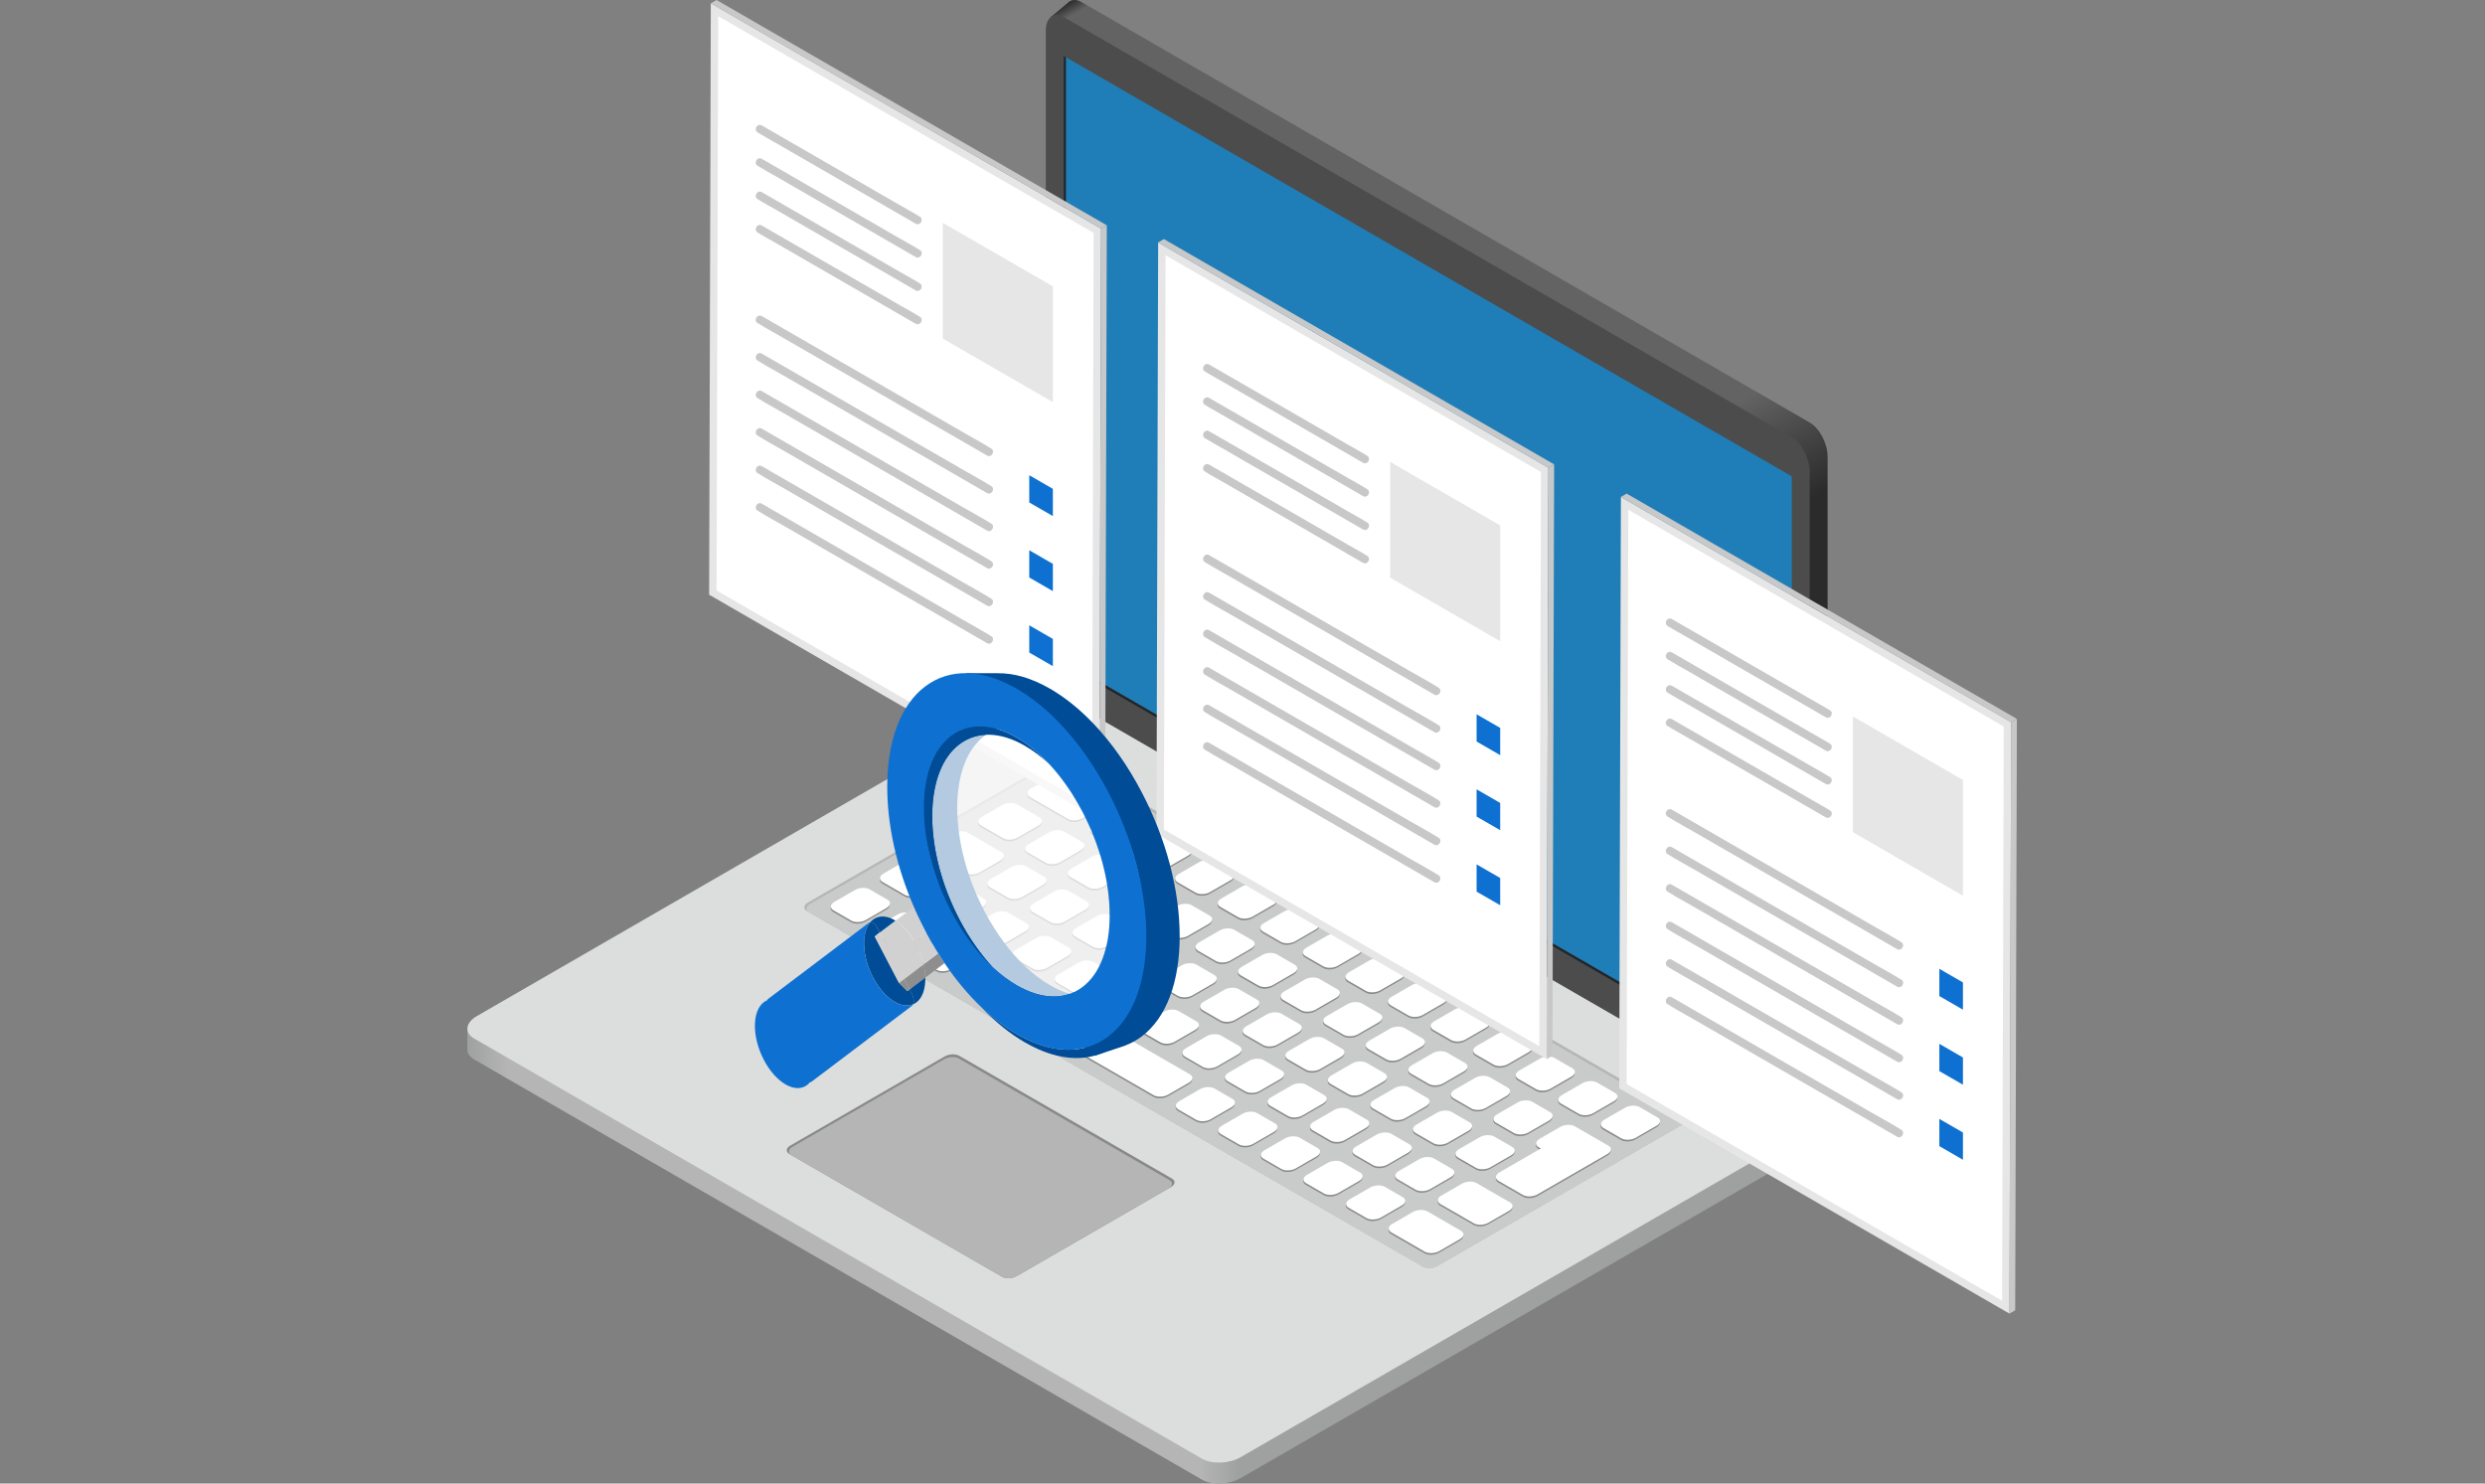 <svg width="335" height="200" viewBox="0 0 335 200" fill="none" xmlns="http://www.w3.org/2000/svg">
<rect x="0" y="0" width="335" height="200" fill="#808080" stroke="none"/>
<g clip-path="url(#clip0_412_69335)">
<path d="M246.377 146.934V61.568C246.377 59.796 245.291 57.719 243.958 56.955L145.814 0.288C145.124 -0.112 144.497 -0.08 144.058 0.288L144.046 0.3L141.663 2.287L143.403 3.353V87.481C143.403 89.253 144.489 91.33 145.818 92.098L242.065 147.667L243.213 150.85L245.687 148.796C246.114 148.463 246.381 147.816 246.381 146.942L246.377 146.934Z" fill="url(#paint0_linear_412_69335)"/>
<path d="M243.962 148.95C243.962 150.721 242.877 151.544 241.548 150.776L143.4 94.11C142.071 93.341 140.985 91.264 140.985 89.492V4.13C140.985 2.358 142.071 1.535 143.4 2.304L241.548 58.97C242.877 59.738 243.962 61.816 243.962 63.587V148.953V148.95Z" fill="#4C4C4C"/>
<path d="M241.548 146.181L143.396 89.515V7.547L241.548 64.217V146.181Z" fill="#1F7EB8"/>
<path d="M143.698 7.723L143.396 7.547V89.515L241.545 146.181V145.777L143.698 89.283V7.723Z" fill="#262424"/>
<path d="M242.45 152.07L241.18 153.36L143.404 96.909C142.075 96.14 139.731 96.238 138.199 97.124L65.254 139.241L63.008 138.778L63 141.522C63.004 142.008 63.298 142.471 63.898 142.816L162.046 199.482C163.374 200.25 165.718 200.152 167.251 199.266L241.18 156.585C242.018 156.099 242.45 155.476 242.45 154.884V152.074V152.07Z" fill="url(#paint1_linear_412_69335)"/>
<path d="M167.255 196.444C165.722 197.33 163.378 197.424 162.049 196.66L63.901 139.993C62.572 139.225 62.741 137.873 64.274 136.987L138.202 94.306C139.735 93.42 142.079 93.322 143.408 94.09L241.56 150.757C242.888 151.525 242.72 152.877 241.183 153.763L167.255 196.444Z" fill="#DCDDDD"/>
<path d="M193.763 170.68C193.187 171.013 192.309 171.048 191.811 170.758L108.762 122.809C108.264 122.523 108.327 122.013 108.903 121.68L142.032 102.552C142.608 102.219 143.486 102.184 143.984 102.474L227.033 150.423C227.531 150.709 227.468 151.219 226.892 151.548L193.763 170.676V170.68Z" fill="#B5B5B6"/>
<path d="M193.764 170.681C193.188 171.014 192.31 171.049 191.812 170.759L109.064 122.987C108.567 122.7 108.629 122.191 109.205 121.858L141.985 102.934C142.562 102.601 143.44 102.565 143.937 102.851L226.685 150.628C227.183 150.914 227.12 151.424 226.544 151.753L193.764 170.677V170.681Z" fill="#C9CACA"/>
<path d="M137.039 172.045C136.463 172.378 135.589 172.413 135.087 172.127L106.395 155.563C105.898 155.273 105.96 154.767 106.536 154.438L127.362 142.412C127.938 142.079 128.816 142.044 129.314 142.33L158.005 158.894C158.503 159.18 158.441 159.69 157.864 160.023L137.039 172.045Z" fill="#898989"/>
<path d="M137.038 172.045C136.462 172.379 135.588 172.414 135.086 172.128L106.696 155.736C106.198 155.446 106.261 154.94 106.837 154.607L127.314 142.785C127.89 142.452 128.768 142.417 129.266 142.703L157.656 159.095C158.153 159.381 158.091 159.891 157.514 160.22L137.034 172.042L137.038 172.045Z" fill="#B5B5B6"/>
<path d="M145.893 110.544C145.317 110.877 144.439 110.913 143.941 110.626L138.806 107.663C138.308 107.377 138.371 106.867 138.947 106.538L141.738 104.927C142.314 104.594 143.192 104.559 143.69 104.849L148.825 107.812C149.323 108.098 149.26 108.608 148.684 108.937L145.893 110.548V110.544ZM154.418 112.245C154.994 111.912 155.057 111.406 154.559 111.116L152.145 109.721C151.647 109.431 150.769 109.47 150.193 109.799L147.402 111.41C146.826 111.743 146.763 112.249 147.261 112.539L149.679 113.935C150.177 114.221 151.055 114.185 151.631 113.852L154.418 112.241V112.245ZM160.157 115.557C160.733 115.224 160.796 114.718 160.298 114.428L157.883 113.033C157.385 112.747 156.507 112.782 155.931 113.115L153.14 114.726C152.564 115.059 152.502 115.565 152.999 115.851L155.414 117.247C155.912 117.533 156.79 117.498 157.366 117.164L160.157 115.553V115.557ZM165.895 118.869C166.471 118.536 166.534 118.031 166.036 117.741L163.622 116.345C163.124 116.059 162.246 116.094 161.67 116.427L158.883 118.038C158.307 118.372 158.244 118.877 158.742 119.167L161.156 120.563C161.654 120.849 162.532 120.814 163.108 120.48L165.899 118.869H165.895ZM171.633 122.181C172.21 121.848 172.272 121.343 171.774 121.053L169.356 119.657C168.858 119.371 167.98 119.406 167.404 119.74L164.613 121.351C164.037 121.684 163.974 122.189 164.472 122.479L166.887 123.875C167.384 124.161 168.266 124.126 168.839 123.792L171.629 122.181H171.633ZM177.372 125.494C177.948 125.16 178.011 124.655 177.513 124.365L175.098 122.969C174.601 122.683 173.723 122.718 173.146 123.052L170.356 124.663C169.779 124.996 169.717 125.501 170.214 125.788L172.629 127.183C173.127 127.469 174.005 127.434 174.581 127.101L177.372 125.49V125.494ZM183.11 128.806C183.686 128.473 183.749 127.967 183.251 127.681L180.837 126.285C180.339 125.995 179.457 126.035 178.885 126.364L176.094 127.975C175.518 128.308 175.455 128.814 175.953 129.1L178.367 130.495C178.865 130.781 179.743 130.746 180.319 130.413L183.11 128.802V128.806ZM188.848 132.118C189.425 131.785 189.487 131.279 188.99 130.993L186.575 129.597C186.077 129.311 185.195 129.347 184.623 129.68L181.832 131.291C181.26 131.624 181.197 132.13 181.691 132.416L184.11 133.811C184.607 134.097 185.485 134.062 186.062 133.729L188.852 132.118H188.848ZM194.587 135.43C195.163 135.097 195.226 134.591 194.728 134.301L192.313 132.906C191.816 132.616 190.938 132.655 190.361 132.988L187.571 134.599C186.994 134.932 186.932 135.438 187.43 135.724L189.848 137.119C190.346 137.405 191.224 137.37 191.8 137.037L194.591 135.426L194.587 135.43ZM200.325 138.742C200.901 138.409 200.964 137.903 200.466 137.613L198.052 136.218C197.554 135.932 196.676 135.967 196.1 136.3L193.309 137.911C192.733 138.244 192.67 138.75 193.168 139.04L195.582 140.435C196.08 140.721 196.958 140.686 197.534 140.353L200.325 138.742ZM206.064 142.054C206.64 141.721 206.702 141.215 206.205 140.925L203.79 139.53C203.292 139.24 202.414 139.279 201.838 139.612L199.047 141.223C198.471 141.556 198.409 142.062 198.906 142.352L201.321 143.747C201.819 144.034 202.697 143.998 203.273 143.665L206.064 142.054ZM211.802 145.366C212.378 145.033 212.441 144.527 211.943 144.241L209.529 142.846C209.031 142.56 208.153 142.595 207.577 142.928L204.786 144.539C204.21 144.872 204.147 145.378 204.645 145.664L207.063 147.06C207.561 147.346 208.439 147.31 209.015 146.977L211.806 145.366H211.802ZM217.54 148.678C218.117 148.345 218.179 147.84 217.681 147.549L215.267 146.154C214.769 145.868 213.891 145.903 213.315 146.236L210.524 147.847C209.948 148.181 209.885 148.686 210.383 148.972L212.798 150.368C213.295 150.654 214.173 150.619 214.75 150.285L217.54 148.674V148.678ZM223.279 151.99C223.855 151.661 223.918 151.152 223.416 150.866L221.001 149.47C220.504 149.184 219.626 149.219 219.049 149.549L216.259 151.159C215.682 151.493 215.62 151.998 216.117 152.288L218.532 153.684C219.03 153.97 219.908 153.935 220.484 153.601L223.275 151.99H223.279ZM139.947 111.528C140.523 111.195 140.586 110.689 140.088 110.403L137.066 108.659C136.568 108.373 135.69 108.408 135.114 108.741L132.323 110.352C131.747 110.685 131.684 111.191 132.186 111.481L135.204 113.225C135.702 113.511 136.58 113.476 137.156 113.143L139.947 111.532V111.528ZM145.685 114.84C146.261 114.507 146.324 114.001 145.826 113.711L143.412 112.316C142.914 112.026 142.036 112.065 141.46 112.398L138.669 114.009C138.093 114.342 138.03 114.848 138.528 115.138L140.942 116.533C141.44 116.819 142.318 116.784 142.894 116.451L145.685 114.84ZM151.424 118.152C152 117.823 152.063 117.313 151.565 117.027L149.15 115.632C148.652 115.346 147.774 115.381 147.198 115.714L144.407 117.325C143.831 117.658 143.769 118.164 144.266 118.454L146.681 119.849C147.179 120.135 148.057 120.1 148.633 119.767L151.424 118.156V118.152ZM157.162 121.464C157.738 121.131 157.801 120.625 157.303 120.335L154.889 118.94C154.391 118.65 153.513 118.689 152.937 119.022L150.146 120.633C149.57 120.966 149.507 121.472 150.005 121.758L152.423 123.154C152.921 123.44 153.799 123.404 154.375 123.071L157.166 121.46L157.162 121.464ZM162.9 124.776C163.477 124.443 163.539 123.938 163.041 123.647L160.627 122.252C160.129 121.966 159.251 122.001 158.675 122.334L155.884 123.945C155.308 124.279 155.245 124.784 155.743 125.07L158.158 126.466C158.655 126.756 159.533 126.717 160.11 126.387L162.9 124.776ZM168.639 128.088C169.215 127.755 169.278 127.25 168.78 126.96L166.365 125.564C165.868 125.274 164.99 125.313 164.413 125.646L161.623 127.257C161.046 127.591 160.984 128.096 161.481 128.382L163.896 129.778C164.394 130.064 165.272 130.029 165.848 129.695L168.639 128.084V128.088ZM174.377 131.401C174.949 131.067 175.016 130.562 174.518 130.276L172.1 128.88C171.602 128.594 170.724 128.629 170.148 128.963L167.357 130.573C166.781 130.907 166.718 131.412 167.216 131.702L169.63 133.098C170.128 133.384 171.006 133.349 171.582 133.015L174.373 131.404L174.377 131.401ZM180.115 134.713C180.692 134.379 180.754 133.874 180.257 133.588L177.842 132.192C177.344 131.906 176.466 131.941 175.89 132.275L173.099 133.886C172.523 134.219 172.46 134.724 172.958 135.014L175.377 136.41C175.874 136.696 176.752 136.661 177.329 136.328L180.119 134.717L180.115 134.713ZM185.854 138.025C186.43 137.692 186.493 137.186 185.995 136.9L183.58 135.504C183.083 135.218 182.205 135.254 181.628 135.587L178.838 137.198C178.261 137.531 178.199 138.036 178.697 138.323L181.115 139.718C181.613 140.004 182.491 139.969 183.067 139.636L185.858 138.025H185.854ZM191.592 141.337C192.168 141.004 192.231 140.498 191.733 140.208L189.319 138.813C188.821 138.523 187.939 138.562 187.367 138.895L184.576 140.506C184 140.839 183.941 141.345 184.435 141.635L186.849 143.03C187.347 143.32 188.225 143.281 188.801 142.952L191.592 141.341V141.337ZM197.331 144.649C197.907 144.316 197.97 143.81 197.472 143.52L195.057 142.125C194.559 141.839 193.681 141.874 193.105 142.207L190.314 143.818C189.738 144.151 189.679 144.657 190.173 144.943L192.592 146.338C193.09 146.624 193.968 146.589 194.544 146.256L197.335 144.645L197.331 144.649ZM203.069 147.961C203.645 147.628 203.708 147.122 203.21 146.832L200.796 145.437C200.298 145.151 199.416 145.186 198.844 145.519L196.053 147.13C195.477 147.463 195.414 147.969 195.912 148.255L198.326 149.65C198.824 149.937 199.702 149.901 200.278 149.568L203.069 147.957V147.961ZM208.807 151.273C209.384 150.94 209.446 150.434 208.948 150.148L206.534 148.753C206.036 148.467 205.158 148.502 204.582 148.835L201.791 150.446C201.215 150.779 201.152 151.285 201.65 151.571L204.065 152.966C204.562 153.253 205.44 153.217 206.017 152.884L208.807 151.273ZM140.574 119.528C141.146 119.195 141.213 118.689 140.715 118.399L138.297 117.004C137.799 116.718 136.921 116.753 136.345 117.082L133.554 118.693C132.978 119.026 132.915 119.532 133.413 119.822L135.827 121.217C136.325 121.503 137.207 121.468 137.779 121.135L140.57 119.524L140.574 119.528ZM134.836 116.216C135.412 115.883 135.475 115.377 134.977 115.091L130.446 112.476C129.948 112.19 129.066 112.226 128.494 112.559L125.703 114.17C125.127 114.503 125.064 115.009 125.562 115.299L130.093 117.913C130.591 118.203 131.469 118.164 132.045 117.831L134.836 116.22V116.216ZM146.312 122.844C146.889 122.511 146.951 122.005 146.454 121.715L144.039 120.32C143.541 120.034 142.663 120.069 142.087 120.402L139.296 122.013C138.72 122.346 138.657 122.852 139.159 123.142L141.574 124.537C142.071 124.823 142.949 124.788 143.526 124.455L146.316 122.844H146.312ZM152.051 126.156C152.623 125.823 152.69 125.317 152.188 125.027L149.773 123.632C149.276 123.346 148.398 123.381 147.821 123.714L145.031 125.325C144.454 125.658 144.392 126.164 144.89 126.454L147.304 127.849C147.802 128.135 148.68 128.1 149.256 127.767L152.047 126.156H152.051ZM157.789 129.468C158.365 129.135 158.428 128.629 157.93 128.343L155.516 126.948C155.018 126.662 154.14 126.697 153.564 127.03L150.773 128.641C150.197 128.974 150.134 129.484 150.632 129.77L153.05 131.165C153.548 131.451 154.426 131.416 155.002 131.083L157.793 129.472L157.789 129.468ZM163.528 132.78C164.104 132.447 164.166 131.941 163.669 131.655L161.254 130.26C160.756 129.97 159.878 130.005 159.302 130.342L156.515 131.953C155.939 132.286 155.876 132.792 156.374 133.078L158.789 134.474C159.286 134.76 160.164 134.724 160.741 134.391L163.531 132.78H163.528ZM169.266 136.092C169.842 135.759 169.905 135.254 169.407 134.967L166.989 133.572C166.491 133.286 165.613 133.321 165.037 133.654L162.25 135.265C161.674 135.598 161.611 136.104 162.109 136.394L164.523 137.79C165.021 138.076 165.899 138.04 166.475 137.707L169.266 136.096V136.092ZM175.004 139.404C175.58 139.071 175.643 138.566 175.145 138.276L172.727 136.88C172.229 136.594 171.351 136.629 170.775 136.963L167.984 138.573C167.408 138.907 167.345 139.412 167.843 139.702L170.261 141.098C170.759 141.384 171.637 141.349 172.213 141.015L175.004 139.404ZM180.743 142.717C181.319 142.383 181.382 141.878 180.884 141.592L178.469 140.196C177.971 139.906 177.093 139.945 176.517 140.279L173.726 141.89C173.15 142.223 173.088 142.728 173.585 143.018L176 144.414C176.498 144.7 177.376 144.665 177.952 144.331L180.743 142.72V142.717ZM186.481 146.029C187.057 145.695 187.12 145.19 186.622 144.9L184.208 143.504C183.71 143.218 182.832 143.254 182.256 143.587L179.465 145.198C178.889 145.531 178.826 146.036 179.324 146.323L181.738 147.718C182.236 148.008 183.114 147.969 183.69 147.64L186.481 146.029ZM192.219 149.341C192.796 149.008 192.858 148.502 192.36 148.212L189.946 146.817C189.448 146.53 188.566 146.566 187.994 146.899L185.203 148.51C184.627 148.843 184.564 149.349 185.062 149.635L187.481 151.03C187.978 151.316 188.856 151.281 189.433 150.948L192.219 149.337V149.341ZM197.958 152.653C198.534 152.32 198.597 151.814 198.099 151.524L195.68 150.129C195.183 149.842 194.305 149.878 193.728 150.211L190.942 151.822C190.365 152.155 190.303 152.661 190.8 152.951L193.215 154.346C193.713 154.632 194.591 154.597 195.167 154.264L197.958 152.653ZM203.696 155.965C204.272 155.632 204.335 155.126 203.837 154.836L201.419 153.441C200.921 153.155 200.043 153.19 199.467 153.519L196.676 155.13C196.1 155.463 196.037 155.969 196.535 156.259L198.949 157.654C199.447 157.94 200.325 157.905 200.901 157.572L203.692 155.961L203.696 155.965ZM215.479 156.482L216.662 155.8C217.239 155.467 217.301 154.962 216.803 154.675L212.276 152.061C211.778 151.775 210.9 151.81 210.324 152.143L207.533 153.754C206.957 154.087 206.895 154.593 207.396 154.883L207.698 155.06L202.12 158.281C201.544 158.615 201.482 159.12 201.979 159.41L205.303 161.327C205.801 161.613 206.679 161.578 207.255 161.245L215.483 156.494C215.483 156.494 215.483 156.494 215.486 156.494L215.479 156.482ZM126.702 119.163C127.279 118.83 127.341 118.325 126.844 118.035L123.825 116.29C123.328 116.004 122.45 116.039 121.873 116.373L119.083 117.984C118.51 118.317 118.444 118.822 118.941 119.112L121.964 120.857C122.461 121.143 123.339 121.108 123.916 120.774L126.706 119.163H126.702ZM132.441 122.475C133.017 122.142 133.08 121.633 132.582 121.347L130.167 119.951C129.67 119.665 128.792 119.7 128.215 120.034L125.425 121.645C124.848 121.978 124.786 122.483 125.283 122.769L127.698 124.165C128.196 124.455 129.074 124.416 129.65 124.083L132.441 122.472V122.475ZM138.179 125.788C138.755 125.454 138.818 124.949 138.32 124.663L135.906 123.267C135.408 122.981 134.53 123.016 133.954 123.35L131.163 124.961C130.591 125.294 130.524 125.799 131.022 126.089L133.44 127.485C133.938 127.771 134.816 127.736 135.392 127.402L138.183 125.792L138.179 125.788ZM143.918 129.1C144.494 128.767 144.556 128.261 144.059 127.971L141.644 126.575C141.146 126.289 140.268 126.325 139.692 126.658L136.905 128.269C136.329 128.602 136.266 129.108 136.764 129.398L139.183 130.793C139.68 131.083 140.558 131.044 141.135 130.711L143.925 129.1H143.918ZM149.656 132.412C150.228 132.079 150.295 131.573 149.797 131.287L147.382 129.891C146.885 129.605 146.007 129.641 145.431 129.974L142.64 131.585C142.064 131.918 142.001 132.424 142.503 132.714L144.917 134.109C145.415 134.395 146.293 134.36 146.869 134.027L149.66 132.416L149.656 132.412ZM160.243 146.178C160.819 145.844 160.882 145.339 160.384 145.049L140.754 133.717C140.257 133.431 139.379 133.466 138.802 133.799L136.012 135.41C135.439 135.743 135.377 136.249 135.87 136.539L155.5 147.871C155.998 148.157 156.876 148.122 157.452 147.789L160.243 146.178ZM155.39 135.724C155.967 135.391 156.029 134.885 155.531 134.599L153.117 133.204C152.619 132.917 151.741 132.953 151.165 133.286L148.374 134.897C147.798 135.23 147.735 135.736 148.233 136.026L150.651 137.421C151.149 137.707 152.027 137.672 152.603 137.343L155.394 135.732L155.39 135.724ZM161.129 139.036C161.705 138.703 161.768 138.197 161.27 137.911L158.851 136.516C158.354 136.23 157.476 136.265 156.899 136.598L154.109 138.209C153.532 138.542 153.47 139.048 153.967 139.338L156.382 140.733C156.88 141.019 157.758 140.984 158.334 140.651L161.125 139.04L161.129 139.036ZM166.867 142.348C167.443 142.015 167.506 141.509 167.008 141.219L164.594 139.824C164.096 139.538 163.214 139.573 162.642 139.906L159.851 141.517C159.275 141.846 159.212 142.356 159.71 142.642L162.124 144.037C162.622 144.324 163.504 144.288 164.076 143.955L166.867 142.344V142.348ZM172.605 145.66C173.182 145.327 173.244 144.821 172.747 144.531L170.332 143.136C169.834 142.85 168.956 142.885 168.38 143.214L165.589 144.825C165.013 145.159 164.95 145.664 165.448 145.954L167.863 147.35C168.36 147.64 169.238 147.6 169.815 147.271L172.605 145.66ZM165.981 149.486C166.557 149.153 166.62 148.647 166.118 148.357L163.704 146.962C163.206 146.675 162.328 146.711 161.752 147.044L158.961 148.655C158.385 148.988 158.322 149.494 158.82 149.784L161.238 151.179C161.736 151.465 162.614 151.43 163.19 151.097L165.981 149.486ZM178.344 148.972C178.92 148.639 178.983 148.134 178.485 147.847L176.07 146.452C175.573 146.166 174.695 146.201 174.118 146.534L171.328 148.145C170.751 148.478 170.689 148.984 171.187 149.274L173.601 150.67C174.099 150.956 174.977 150.92 175.553 150.587L178.344 148.976V148.972ZM184.082 152.284C184.658 151.951 184.721 151.446 184.223 151.159L181.809 149.764C181.311 149.478 180.433 149.513 179.857 149.846L177.066 151.457C176.49 151.791 176.427 152.296 176.925 152.586L179.339 153.982C179.837 154.268 180.715 154.233 181.291 153.903L184.082 152.292V152.284ZM189.821 155.597C190.397 155.263 190.459 154.758 189.962 154.472L187.547 153.076C187.049 152.79 186.171 152.825 185.595 153.159L182.804 154.769C182.228 155.103 182.165 155.608 182.663 155.894L185.078 157.29C185.576 157.576 186.454 157.541 187.03 157.208L189.821 155.597ZM195.559 158.909C196.135 158.575 196.198 158.07 195.7 157.78L193.286 156.384C192.788 156.094 191.91 156.134 191.334 156.467L188.547 158.078C187.97 158.407 187.908 158.916 188.406 159.203L190.82 160.598C191.318 160.888 192.196 160.849 192.772 160.516L195.563 158.905L195.559 158.909ZM203.41 163.444C203.986 163.111 204.049 162.605 203.551 162.315L199.02 159.7C198.522 159.414 197.64 159.45 197.068 159.779L194.277 161.39C193.701 161.723 193.638 162.229 194.136 162.519L198.667 165.133C199.165 165.419 200.043 165.384 200.619 165.051L203.41 163.44V163.444ZM137.289 132.921C137.866 132.588 137.928 132.083 137.43 131.792L135.012 130.397C134.514 130.111 133.636 130.146 133.06 130.479L130.269 132.09C129.693 132.424 129.63 132.929 130.128 133.215L132.543 134.611C133.04 134.897 133.918 134.862 134.495 134.528L137.285 132.917L137.289 132.921ZM171.716 152.798C172.292 152.465 172.355 151.959 171.857 151.669L169.442 150.274C168.944 149.988 168.066 150.023 167.49 150.356L164.7 151.967C164.127 152.3 164.061 152.806 164.558 153.096L166.973 154.491C167.471 154.777 168.349 154.742 168.925 154.409L171.716 152.798ZM177.454 156.11C178.03 155.777 178.093 155.271 177.595 154.981L175.181 153.586C174.683 153.3 173.805 153.335 173.229 153.668L170.438 155.279C169.862 155.612 169.799 156.118 170.297 156.404L172.715 157.799C173.213 158.089 174.091 158.05 174.667 157.721L177.458 156.11H177.454ZM183.192 159.422C183.769 159.089 183.831 158.583 183.334 158.293L180.915 156.898C180.417 156.612 179.539 156.647 178.963 156.98L176.172 158.591C175.596 158.924 175.533 159.43 176.031 159.72L178.45 161.115C178.947 161.402 179.825 161.366 180.402 161.033L183.192 159.422ZM188.931 162.734C189.507 162.401 189.57 161.895 189.072 161.605L186.653 160.21C186.156 159.924 185.278 159.959 184.701 160.292L181.911 161.903C181.335 162.236 181.272 162.742 181.77 163.028L184.184 164.424C184.682 164.71 185.56 164.674 186.136 164.345L188.927 162.734H188.931ZM196.782 167.269C197.358 166.936 197.421 166.427 196.923 166.14L192.392 163.526C191.894 163.24 191.016 163.275 190.44 163.608L187.649 165.219C187.073 165.552 187.01 166.058 187.508 166.348L192.039 168.963C192.537 169.249 193.415 169.213 193.991 168.88L196.782 167.269ZM119.471 122.632C120.047 122.299 120.11 121.793 119.612 121.507L117.197 120.112C116.699 119.822 115.821 119.861 115.245 120.19L112.454 121.801C111.878 122.134 111.816 122.64 112.313 122.93L114.728 124.326C115.226 124.612 116.104 124.576 116.68 124.243L119.471 122.632ZM125.209 125.944C125.781 125.611 125.848 125.106 125.35 124.819L122.932 123.424C122.434 123.138 121.556 123.173 120.98 123.506L118.189 125.117C117.613 125.45 117.55 125.956 118.048 126.246L120.462 127.642C120.96 127.928 121.838 127.892 122.414 127.559L125.205 125.948L125.209 125.944ZM130.947 129.256C131.524 128.923 131.586 128.418 131.088 128.132L128.674 126.736C128.176 126.45 127.298 126.485 126.722 126.818L123.931 128.429C123.355 128.763 123.292 129.268 123.79 129.554L126.205 130.95C126.702 131.24 127.58 131.201 128.157 130.867L130.947 129.256Z" fill="#898989"/>
<path d="M145.92 110.322C145.344 110.651 144.466 110.691 143.968 110.4L138.834 107.437C138.336 107.151 138.399 106.642 138.975 106.308L141.766 104.697C142.342 104.364 143.22 104.329 143.718 104.615L148.852 107.578C149.35 107.864 149.287 108.374 148.711 108.707L145.92 110.318V110.322ZM154.449 112.023C155.026 111.69 155.088 111.184 154.591 110.898L152.176 109.503C151.678 109.217 150.8 109.252 150.224 109.585L147.433 111.196C146.857 111.529 146.794 112.035 147.292 112.325L149.707 113.72C150.205 114.007 151.083 113.971 151.659 113.638L154.449 112.027V112.023ZM160.188 115.335C160.764 115.002 160.827 114.496 160.329 114.206L157.911 112.811C157.413 112.521 156.535 112.56 155.959 112.893L153.168 114.504C152.592 114.837 152.529 115.343 153.027 115.633L155.441 117.029C155.939 117.315 156.817 117.279 157.393 116.946L160.184 115.335H160.188ZM165.926 118.647C166.499 118.314 166.565 117.809 166.067 117.519L163.653 116.123C163.155 115.837 162.277 115.872 161.701 116.205L158.91 117.816C158.334 118.15 158.271 118.655 158.769 118.945L161.183 120.341C161.681 120.631 162.559 120.592 163.135 120.258L165.926 118.647ZM171.665 121.96C172.241 121.626 172.304 121.121 171.802 120.831L169.387 119.435C168.89 119.149 168.012 119.184 167.435 119.518L164.645 121.129C164.068 121.458 164.006 121.967 164.503 122.253L166.918 123.649C167.416 123.935 168.294 123.9 168.87 123.567L171.661 121.956L171.665 121.96ZM177.403 125.272C177.979 124.938 178.042 124.433 177.544 124.147L175.13 122.751C174.632 122.465 173.754 122.5 173.178 122.834L170.387 124.445C169.811 124.778 169.748 125.283 170.246 125.573L172.66 126.969C173.158 127.259 174.036 127.22 174.612 126.89L177.403 125.279V125.272ZM183.141 128.584C183.718 128.251 183.78 127.745 183.282 127.459L180.864 126.063C180.366 125.777 179.488 125.813 178.912 126.146L176.121 127.757C175.549 128.09 175.482 128.595 175.984 128.882L178.399 130.277C178.896 130.563 179.774 130.528 180.351 130.195L183.141 128.584ZM188.88 131.896C189.456 131.563 189.519 131.057 189.017 130.767L186.602 129.375C186.105 129.085 185.227 129.125 184.65 129.454L181.86 131.065C181.283 131.398 181.221 131.904 181.719 132.19L184.133 133.585C184.631 133.871 185.513 133.836 186.085 133.503L188.876 131.892L188.88 131.896ZM194.618 135.208C195.194 134.875 195.257 134.369 194.759 134.083L192.341 132.688C191.843 132.401 190.965 132.437 190.389 132.77L187.598 134.381C187.022 134.714 186.959 135.22 187.457 135.506L189.871 136.901C190.369 137.191 191.251 137.152 191.823 136.819L194.614 135.208H194.618ZM200.356 138.52C200.933 138.187 200.995 137.681 200.498 137.391L198.083 135.996C197.585 135.71 196.707 135.745 196.131 136.078L193.34 137.689C192.764 138.022 192.701 138.528 193.199 138.818L195.618 140.213C196.115 140.499 196.993 140.464 197.57 140.131L200.36 138.52H200.356ZM206.095 141.832C206.671 141.503 206.734 140.993 206.236 140.707L203.818 139.312C203.32 139.026 202.442 139.061 201.866 139.394L199.075 141.005C198.499 141.338 198.436 141.844 198.934 142.134L201.348 143.529C201.846 143.815 202.724 143.78 203.3 143.447L206.091 141.836L206.095 141.832ZM211.833 145.148C212.409 144.815 212.472 144.309 211.974 144.019L209.556 142.624C209.058 142.334 208.18 142.373 207.604 142.706L204.813 144.317C204.237 144.65 204.174 145.156 204.672 145.442L207.087 146.838C207.584 147.124 208.462 147.088 209.038 146.755L211.829 145.144L211.833 145.148ZM217.572 148.46C218.148 148.127 218.21 147.621 217.713 147.335L215.294 145.94C214.796 145.654 213.918 145.689 213.342 146.022L210.551 147.633C209.979 147.966 209.913 148.472 210.41 148.758L212.825 150.154C213.323 150.44 214.201 150.404 214.777 150.071L217.568 148.46H217.572ZM223.31 151.772C223.886 151.439 223.949 150.934 223.451 150.644L221.037 149.248C220.539 148.962 219.661 148.997 219.085 149.33L216.294 150.941C215.718 151.275 215.655 151.78 216.153 152.066L218.567 153.462C219.065 153.748 219.943 153.713 220.519 153.379L223.31 151.768V151.772ZM139.974 111.31C140.55 110.977 140.613 110.471 140.115 110.181L137.097 108.437C136.599 108.151 135.721 108.186 135.145 108.519L132.354 110.13C131.778 110.463 131.716 110.969 132.213 111.259L135.231 113.003C135.729 113.289 136.607 113.254 137.183 112.921L139.974 111.31ZM145.713 114.622C146.289 114.293 146.352 113.783 145.854 113.497L143.435 112.102C142.937 111.815 142.059 111.851 141.483 112.18L138.693 113.791C138.116 114.124 138.054 114.63 138.555 114.92L140.97 116.315C141.468 116.601 142.346 116.566 142.922 116.233L145.713 114.622ZM151.451 117.934C152.027 117.601 152.09 117.095 151.592 116.805L149.178 115.41C148.68 115.12 147.798 115.159 147.226 115.488L144.435 117.099C143.863 117.432 143.796 117.938 144.298 118.228L146.712 119.623C147.21 119.91 148.088 119.874 148.664 119.545L151.451 117.934ZM157.189 121.246C157.766 120.913 157.828 120.407 157.33 120.121L154.916 118.726C154.418 118.44 153.54 118.475 152.964 118.808L150.173 120.419C149.597 120.752 149.534 121.258 150.032 121.544L152.447 122.939C152.944 123.229 153.822 123.19 154.399 122.857L157.189 121.246ZM162.928 124.558C163.504 124.225 163.567 123.719 163.069 123.433L160.654 122.038C160.157 121.748 159.279 121.787 158.702 122.12L155.912 123.731C155.335 124.064 155.273 124.57 155.77 124.856L158.189 126.252C158.687 126.538 159.565 126.502 160.141 126.169L162.932 124.558H162.928ZM168.666 127.87C169.242 127.537 169.305 127.032 168.807 126.745L166.393 125.35C165.895 125.064 165.017 125.099 164.441 125.428L161.65 127.039C161.074 127.373 161.015 127.878 161.509 128.168L163.927 129.564C164.425 129.85 165.303 129.814 165.879 129.481L168.67 127.87H168.666ZM174.404 131.182C174.981 130.849 175.043 130.344 174.546 130.054L172.131 128.658C171.633 128.372 170.755 128.407 170.179 128.741L167.388 130.351C166.812 130.685 166.749 131.19 167.247 131.476L169.662 132.872C170.159 133.158 171.037 133.123 171.614 132.79L174.404 131.179V131.182ZM180.143 134.495C180.715 134.161 180.782 133.656 180.284 133.366L177.866 131.97C177.368 131.684 176.49 131.719 175.914 132.053L173.123 133.664C172.547 133.997 172.484 134.502 172.982 134.792L175.396 136.188C175.894 136.474 176.772 136.439 177.348 136.109L180.139 134.498L180.143 134.495ZM185.881 137.807C186.453 137.477 186.52 136.968 186.018 136.682L183.604 135.286C183.106 135 182.228 135.035 181.652 135.369L178.861 136.98C178.285 137.313 178.222 137.818 178.72 138.108L181.134 139.504C181.632 139.79 182.51 139.755 183.086 139.422L185.877 137.811L185.881 137.807ZM191.62 141.119C192.196 140.786 192.258 140.28 191.761 139.99L189.342 138.595C188.844 138.304 187.966 138.344 187.39 138.677L184.599 140.288C184.023 140.621 183.961 141.127 184.458 141.413L186.873 142.808C187.371 143.094 188.249 143.059 188.825 142.726L191.616 141.115L191.62 141.119ZM197.358 144.431C197.934 144.098 197.997 143.592 197.499 143.302L195.085 141.907C194.587 141.62 193.709 141.656 193.133 141.989L190.342 143.6C189.766 143.933 189.703 144.439 190.201 144.729L192.615 146.124C193.113 146.41 193.991 146.375 194.567 146.042L197.358 144.431ZM203.096 147.743C203.673 147.41 203.735 146.904 203.237 146.618L200.823 145.223C200.325 144.937 199.447 144.972 198.871 145.305L196.08 146.916C195.504 147.249 195.441 147.755 195.939 148.045L198.354 149.44C198.851 149.726 199.729 149.691 200.306 149.358L203.092 147.747L203.096 147.743ZM208.835 151.055C209.407 150.722 209.474 150.216 208.976 149.93L206.561 148.535C206.063 148.249 205.185 148.284 204.609 148.617L201.822 150.228C201.246 150.561 201.184 151.067 201.681 151.353L204.1 152.748C204.598 153.035 205.476 152.999 206.052 152.666L208.843 151.055H208.835ZM140.601 119.31C141.178 118.977 141.24 118.471 140.742 118.185L138.328 116.789C137.83 116.503 136.952 116.539 136.376 116.872L133.589 118.483C133.013 118.816 132.95 119.322 133.448 119.608L135.863 121.003C136.36 121.289 137.238 121.254 137.815 120.921L140.605 119.31H140.601ZM134.863 115.998C135.439 115.665 135.502 115.159 135.004 114.873L130.473 112.258C129.975 111.972 129.097 112.008 128.521 112.341L125.73 113.952C125.158 114.285 125.091 114.79 125.589 115.081L130.12 117.699C130.622 117.985 131.496 117.95 132.072 117.617L134.863 116.006V115.998ZM146.34 122.626C146.916 122.293 146.979 121.783 146.481 121.497L144.062 120.102C143.565 119.815 142.687 119.851 142.11 120.184L139.32 121.795C138.743 122.128 138.681 122.634 139.179 122.924L141.593 124.319C142.091 124.605 142.969 124.57 143.545 124.237L146.336 122.626H146.34ZM152.078 125.938C152.65 125.605 152.713 125.099 152.215 124.813L149.801 123.418C149.303 123.131 148.425 123.167 147.849 123.5L145.058 125.111C144.482 125.444 144.419 125.95 144.917 126.24L147.331 127.635C147.829 127.921 148.707 127.886 149.283 127.557L152.074 125.946L152.078 125.938ZM157.816 129.25C158.393 128.917 158.455 128.411 157.958 128.125L155.539 126.73C155.041 126.444 154.163 126.479 153.587 126.808L150.796 128.419C150.22 128.752 150.157 129.258 150.655 129.548L153.07 130.943C153.568 131.229 154.446 131.194 155.022 130.861L157.813 129.25H157.816ZM163.555 132.562C164.127 132.229 164.194 131.723 163.696 131.437L161.281 130.042C160.784 129.756 159.902 129.791 159.329 130.124L156.539 131.735C155.962 132.068 155.9 132.578 156.398 132.864L158.812 134.259C159.31 134.546 160.188 134.51 160.764 134.177L163.555 132.566V132.562ZM169.293 135.874C169.866 135.541 169.932 135.035 169.43 134.749L167.016 133.354C166.518 133.064 165.636 133.103 165.064 133.432L162.273 135.043C161.697 135.376 161.634 135.882 162.132 136.172L164.547 137.568C165.044 137.854 165.922 137.818 166.499 137.485L169.289 135.874H169.293ZM175.028 139.186C175.604 138.853 175.667 138.348 175.169 138.058L172.754 136.662C172.256 136.376 171.375 136.411 170.802 136.744L168.012 138.355C167.435 138.689 167.373 139.194 167.87 139.484L170.285 140.88C170.783 141.17 171.661 141.131 172.237 140.801L175.028 139.19V139.186ZM180.766 142.498C181.342 142.165 181.405 141.66 180.907 141.374L178.493 139.978C177.995 139.692 177.117 139.727 176.541 140.06L173.75 141.671C173.174 142.001 173.111 142.51 173.609 142.796L176.027 144.192C176.525 144.478 177.403 144.443 177.979 144.113L180.77 142.502L180.766 142.498ZM186.504 145.811C187.081 145.477 187.143 144.972 186.646 144.682L184.231 143.286C183.733 143 182.855 143.035 182.279 143.369L179.488 144.98C178.912 145.309 178.849 145.818 179.347 146.105L181.762 147.5C182.259 147.786 183.141 147.751 183.714 147.418L186.504 145.807V145.811ZM192.243 149.123C192.819 148.79 192.882 148.284 192.384 147.998L189.969 146.602C189.472 146.316 188.594 146.352 188.017 146.685L185.227 148.296C184.65 148.629 184.588 149.134 185.089 149.421L187.504 150.816C188.002 151.102 188.88 151.067 189.456 150.734L192.247 149.123H192.243ZM197.981 152.435C198.557 152.102 198.62 151.596 198.122 151.306L195.708 149.911C195.21 149.624 194.332 149.66 193.756 149.993L190.965 151.604C190.389 151.937 190.326 152.443 190.824 152.729L193.238 154.124C193.736 154.41 194.614 154.375 195.19 154.042L197.981 152.431V152.435ZM203.72 155.747C204.296 155.414 204.358 154.908 203.861 154.618L201.446 153.223C200.948 152.937 200.07 152.972 199.494 153.305L196.703 154.916C196.127 155.249 196.064 155.755 196.562 156.045L198.977 157.44C199.475 157.726 200.353 157.691 200.929 157.358L203.72 155.747ZM215.506 156.264L216.686 155.582C217.262 155.249 217.325 154.743 216.827 154.453L212.296 151.839C211.798 151.553 210.92 151.588 210.344 151.921L207.553 153.532C206.977 153.865 206.914 154.371 207.412 154.657L207.714 154.834L202.136 158.056C201.56 158.389 201.497 158.894 201.995 159.184L205.315 161.101C205.813 161.387 206.691 161.352 207.267 161.019L215.494 156.268H215.498L215.506 156.264ZM126.73 118.945C127.306 118.612 127.369 118.106 126.871 117.816L123.849 116.072C123.351 115.786 122.473 115.821 121.897 116.154L119.106 117.765C118.53 118.099 118.467 118.604 118.965 118.894L121.987 120.639C122.485 120.925 123.363 120.889 123.939 120.556L126.73 118.945ZM132.468 122.257C133.044 121.924 133.107 121.419 132.609 121.132L130.195 119.737C129.697 119.447 128.819 119.486 128.243 119.815L125.452 121.426C124.876 121.76 124.813 122.265 125.311 122.555L127.729 123.951C128.227 124.237 129.105 124.202 129.681 123.868L132.472 122.257H132.468ZM138.206 125.57C138.779 125.236 138.845 124.731 138.348 124.445L135.929 123.049C135.431 122.763 134.553 122.798 133.977 123.131L131.186 124.742C130.61 125.076 130.547 125.581 131.045 125.867L133.46 127.263C133.958 127.549 134.836 127.514 135.412 127.18L138.203 125.57H138.206ZM143.945 128.882C144.521 128.548 144.584 128.043 144.086 127.753L141.671 126.357C141.174 126.071 140.296 126.107 139.719 126.44L136.929 128.051C136.352 128.384 136.29 128.889 136.788 129.176L139.202 130.571C139.7 130.857 140.578 130.822 141.154 130.489L143.945 128.878V128.882ZM149.683 132.194C150.259 131.861 150.322 131.355 149.824 131.069L147.41 129.673C146.912 129.387 146.034 129.423 145.458 129.756L142.667 131.367C142.091 131.7 142.028 132.205 142.526 132.496L144.94 133.891C145.438 134.177 146.316 134.142 146.892 133.809L149.683 132.198V132.194ZM160.27 145.96C160.846 145.626 160.909 145.121 160.411 144.835L140.782 133.499C140.284 133.213 139.406 133.248 138.83 133.577L136.039 135.188C135.463 135.522 135.4 136.027 135.898 136.313L155.527 147.649C156.025 147.935 156.903 147.9 157.479 147.571L160.27 145.96ZM155.418 135.51C155.994 135.177 156.057 134.671 155.559 134.385L153.144 132.989C152.646 132.703 151.768 132.739 151.192 133.072L148.405 134.683C147.829 135.016 147.766 135.522 148.264 135.812L150.679 137.207C151.177 137.493 152.055 137.458 152.631 137.125L155.422 135.514L155.418 135.51ZM161.156 138.822C161.732 138.489 161.795 137.983 161.297 137.693L158.883 136.298C158.385 136.011 157.507 136.047 156.931 136.38L154.14 137.991C153.568 138.324 153.501 138.83 154.003 139.116L156.417 140.511C156.915 140.797 157.793 140.762 158.369 140.429L161.16 138.818L161.156 138.822ZM166.894 142.134C167.471 141.801 167.533 141.295 167.036 141.009L164.621 139.614C164.123 139.327 163.245 139.363 162.669 139.696L159.878 141.307C159.302 141.64 159.239 142.146 159.737 142.436L162.152 143.831C162.649 144.121 163.527 144.082 164.104 143.749L166.89 142.138L166.894 142.134ZM172.633 145.446C173.209 145.113 173.272 144.603 172.774 144.317L170.359 142.922C169.862 142.636 168.984 142.671 168.407 143.004L165.617 144.615C165.044 144.948 164.978 145.454 165.479 145.744L167.894 147.139C168.392 147.425 169.27 147.39 169.846 147.057L172.637 145.446H172.633ZM166.009 149.272C166.585 148.938 166.647 148.433 166.15 148.143L163.731 146.747C163.233 146.457 162.355 146.497 161.779 146.83L158.988 148.441C158.416 148.774 158.35 149.279 158.847 149.57L161.262 150.965C161.76 151.251 162.638 151.216 163.214 150.883L166.005 149.272H166.009ZM178.371 148.758C178.947 148.425 179.01 147.919 178.512 147.629L176.098 146.234C175.6 145.948 174.722 145.983 174.146 146.316L171.355 147.927C170.783 148.26 170.716 148.766 171.218 149.056L173.632 150.451C174.13 150.742 175.008 150.702 175.584 150.373L178.375 148.762L178.371 148.758ZM184.11 152.07C184.686 151.737 184.748 151.231 184.251 150.941L181.836 149.546C181.338 149.26 180.46 149.295 179.884 149.628L177.093 151.239C176.521 151.569 176.454 152.078 176.952 152.364L179.367 153.76C179.865 154.046 180.743 154.011 181.319 153.677L184.11 152.066V152.07ZM189.848 155.382C190.42 155.049 190.487 154.544 189.989 154.257L187.571 152.862C187.073 152.576 186.195 152.611 185.619 152.944L182.828 154.555C182.252 154.889 182.189 155.394 182.691 155.68L185.105 157.076C185.603 157.362 186.481 157.327 187.057 156.993L189.848 155.382ZM195.586 158.694C196.162 158.361 196.225 157.856 195.727 157.57L193.313 156.174C192.815 155.888 191.937 155.923 191.361 156.256L188.57 157.867C187.994 158.201 187.931 158.706 188.429 158.992L190.843 160.388C191.341 160.678 192.219 160.639 192.795 160.305L195.586 158.694ZM203.437 163.23C204.014 162.896 204.076 162.391 203.578 162.105L199.047 159.49C198.55 159.2 197.672 159.239 197.095 159.572L194.305 161.183C193.728 161.517 193.666 162.022 194.163 162.308L198.691 164.923C199.188 165.213 200.066 165.174 200.643 164.844L203.433 163.233L203.437 163.23ZM137.321 132.707C137.897 132.374 137.96 131.868 137.462 131.578L135.047 130.183C134.549 129.897 133.671 129.932 133.095 130.265L130.304 131.876C129.728 132.209 129.666 132.715 130.163 133.001L132.578 134.397C133.076 134.687 133.954 134.647 134.53 134.318L137.321 132.707ZM171.747 152.584C172.323 152.251 172.386 151.745 171.888 151.455L169.474 150.059C168.976 149.773 168.098 149.809 167.522 150.142L164.731 151.753C164.158 152.086 164.092 152.592 164.59 152.882L167.008 154.277C167.506 154.563 168.384 154.528 168.96 154.195L171.751 152.584H171.747ZM177.485 155.896C178.061 155.563 178.124 155.057 177.626 154.771L175.208 153.376C174.71 153.089 173.832 153.125 173.256 153.458L170.465 155.069C169.889 155.402 169.826 155.908 170.324 156.198L172.739 157.593C173.236 157.879 174.114 157.844 174.691 157.511L177.477 155.9L177.485 155.896ZM183.224 159.208C183.8 158.875 183.863 158.369 183.365 158.079L180.946 156.684C180.449 156.398 179.571 156.433 178.994 156.766L176.204 158.377C175.627 158.71 175.565 159.216 176.062 159.502L178.477 160.897C178.975 161.187 179.853 161.152 180.429 160.819L183.22 159.208H183.224ZM188.962 162.52C189.534 162.187 189.601 161.681 189.103 161.391L186.689 159.996C186.191 159.71 185.313 159.745 184.737 160.078L181.946 161.689C181.37 162.022 181.307 162.528 181.805 162.818L184.219 164.213C184.717 164.499 185.595 164.464 186.171 164.131L188.962 162.52ZM196.813 167.051C197.389 166.718 197.452 166.212 196.954 165.926L192.423 163.308C191.925 163.022 191.047 163.057 190.471 163.39L187.684 165.001C187.108 165.334 187.045 165.84 187.543 166.13L192.07 168.744C192.568 169.031 193.446 168.995 194.022 168.662L196.813 167.051ZM119.502 122.414C120.078 122.081 120.141 121.575 119.643 121.289L117.228 119.894C116.731 119.608 115.853 119.643 115.277 119.976L112.486 121.587C111.91 121.92 111.847 122.426 112.345 122.716L114.763 124.111C115.261 124.398 116.139 124.362 116.715 124.029L119.506 122.418L119.502 122.414ZM125.24 125.726C125.816 125.393 125.879 124.887 125.381 124.597L122.967 123.202C122.469 122.912 121.591 122.951 121.015 123.284L118.224 124.895C117.648 125.228 117.585 125.734 118.083 126.02L120.497 127.416C120.995 127.702 121.873 127.667 122.449 127.333L125.24 125.722V125.726ZM130.979 129.038C131.555 128.705 131.618 128.2 131.12 127.913L128.705 126.518C128.207 126.232 127.329 126.267 126.753 126.6L123.962 128.211C123.386 128.545 123.324 129.05 123.821 129.34L126.24 130.736C126.738 131.022 127.616 130.986 128.192 130.653L130.983 129.042L130.979 129.038Z" fill="white"/>
<path d="M147.711 109.685L147.933 31.111L96.322 1.314L96.099 79.887L147.711 109.685Z" fill="white" stroke="#E6E6E6"/>
<path d="M149.207 30.373L148.981 110.101L148.209 110.549L148.434 30.823L149.207 30.373Z" fill="#C8C8C8"/>
<path d="M95.825 0.45L96.598 0L149.207 30.374L148.434 30.823L95.825 0.45Z" fill="#C8C8C8"/>
<path d="M133.056 61.407C132.028 60.815 131.001 60.22 129.973 59.628C127.507 58.204 125.041 56.78 122.575 55.356C119.609 53.644 116.643 51.931 113.677 50.219C111.099 48.73 108.523 47.243 105.945 45.755C104.697 45.035 103.42 44.35 102.196 43.59C102.179 43.58 102.163 43.572 102.146 43.561C101.534 43.209 102.086 42.259 102.699 42.613C103.727 43.205 104.753 43.8 105.781 44.392C108.247 45.816 110.714 47.24 113.18 48.664C116.146 50.376 119.112 52.089 122.078 53.801C124.656 55.29 127.232 56.776 129.81 58.265C131.058 58.985 132.334 59.67 133.559 60.429C133.576 60.44 133.592 60.448 133.609 60.459C134.22 60.811 133.669 61.761 133.056 61.407Z" fill="#C8C8C8"/>
<path d="M133.056 66.466C132.028 65.873 131.001 65.279 129.973 64.686C127.507 63.262 125.041 61.838 122.575 60.414C119.609 58.702 116.643 56.989 113.677 55.277C111.099 53.789 108.523 52.302 105.945 50.813C104.697 50.094 103.42 49.408 102.196 48.649C102.179 48.638 102.163 48.63 102.146 48.619C101.534 48.267 102.086 47.318 102.699 47.671C103.727 48.264 104.753 48.858 105.781 49.451C108.247 50.875 110.714 52.299 113.18 53.723C116.146 55.435 119.112 57.148 122.078 58.86C124.656 60.348 127.232 61.835 129.81 63.324C131.058 64.043 132.334 64.729 133.559 65.488C133.576 65.499 133.592 65.507 133.609 65.518C134.22 65.87 133.669 66.819 133.056 66.466Z" fill="#C8C8C8"/>
<path d="M133.056 71.524C132.028 70.932 131.001 70.338 129.973 69.745C127.507 68.321 125.041 66.897 122.575 65.473C119.609 63.761 116.643 62.048 113.677 60.336C111.099 58.847 108.523 57.361 105.945 55.872C104.697 55.152 103.42 54.467 102.196 53.708C102.179 53.697 102.163 53.689 102.146 53.678C101.534 53.326 102.086 52.376 102.699 52.73C103.727 53.322 104.753 53.917 105.781 54.509C108.247 55.933 110.714 57.357 113.18 58.782C116.146 60.493 119.112 62.206 122.078 63.918C124.656 65.407 127.232 66.894 129.81 68.382C131.058 69.102 132.334 69.787 133.559 70.547C133.576 70.558 133.592 70.566 133.609 70.576C134.22 70.929 133.669 71.878 133.056 71.524Z" fill="#C8C8C8"/>
<path d="M133.056 76.583C132.028 75.99 131.001 75.396 129.973 74.804C127.507 73.379 125.041 71.955 122.575 70.531C119.609 68.82 116.643 67.106 113.677 65.395C111.099 63.906 108.523 62.419 105.945 60.931C104.697 60.211 103.42 59.525 102.196 58.766C102.179 58.755 102.163 58.747 102.146 58.736C101.534 58.384 102.086 57.435 102.699 57.789C103.727 58.381 104.753 58.975 105.781 59.568C108.247 60.992 110.714 62.416 113.18 63.84C116.146 65.552 119.112 67.265 122.078 68.977C124.656 70.465 127.232 71.952 129.81 73.441C131.058 74.161 132.334 74.846 133.559 75.605C133.576 75.616 133.592 75.624 133.609 75.635C134.22 75.987 133.669 76.936 133.056 76.583Z" fill="#C8C8C8"/>
<path d="M133.056 81.639C132.028 81.047 131.001 80.453 129.973 79.86C127.507 78.436 125.041 77.012 122.575 75.588C119.609 73.876 116.643 72.163 113.677 70.451L105.945 65.987C104.697 65.267 103.42 64.582 102.196 63.823C102.179 63.812 102.163 63.804 102.146 63.793C101.534 63.441 102.086 62.492 102.699 62.845C103.727 63.438 104.753 64.032 105.781 64.624C108.247 66.049 110.714 67.473 113.18 68.897C116.146 70.609 119.112 72.322 122.078 74.034C124.656 75.522 127.232 77.009 129.81 78.497C131.058 79.217 132.334 79.903 133.559 80.662C133.576 80.673 133.592 80.681 133.609 80.692C134.22 81.044 133.669 81.993 133.056 81.639Z" fill="#C8C8C8"/>
<path d="M133.056 86.7C132.028 86.108 131.001 85.513 129.973 84.921C127.507 83.497 125.041 82.073 122.575 80.648C119.609 78.937 116.643 77.224 113.677 75.512L105.945 71.048C104.697 70.328 103.42 69.643 102.196 68.883C102.179 68.872 102.163 68.865 102.146 68.854C101.534 68.501 102.086 67.552 102.699 67.906C103.727 68.498 104.753 69.093 105.781 69.685C108.247 71.109 110.714 72.533 113.18 73.957C116.146 75.669 119.112 77.382 122.078 79.094C124.656 80.582 127.232 82.07 129.81 83.558C131.058 84.278 132.334 84.963 133.559 85.722C133.576 85.733 133.592 85.741 133.609 85.752C134.22 86.104 133.669 87.054 133.056 86.7Z" fill="#C8C8C8"/>
<path d="M123.436 30.149C122.729 29.741 122.022 29.334 121.316 28.925C119.618 27.946 117.921 26.965 116.223 25.986C114.178 24.805 112.133 23.625 110.088 22.444C108.314 21.42 106.539 20.395 104.765 19.372C103.905 18.875 103.022 18.406 102.181 17.88C102.17 17.872 102.157 17.866 102.144 17.859C101.533 17.507 102.085 16.558 102.698 16.912C103.405 17.32 104.112 17.727 104.818 18.136C106.516 19.115 108.213 20.096 109.911 21.075C111.956 22.256 114.001 23.436 116.046 24.617C117.82 25.642 119.595 26.666 121.369 27.69C122.229 28.186 123.113 28.655 123.954 29.181C123.965 29.189 123.977 29.195 123.99 29.202C124.601 29.554 124.049 30.503 123.436 30.149Z" fill="#C8C8C8"/>
<path d="M123.436 34.648C122.729 34.239 122.022 33.832 121.316 33.423C119.618 32.444 117.921 31.463 116.223 30.484C114.178 29.303 112.133 28.123 110.088 26.942C108.314 25.918 106.539 24.893 104.765 23.87C103.905 23.373 103.022 22.904 102.181 22.378C102.17 22.37 102.157 22.364 102.144 22.358C101.533 22.005 102.085 21.056 102.698 21.41C103.405 21.818 104.112 22.225 104.818 22.634C106.516 23.613 108.213 24.594 109.911 25.573C111.956 26.754 114.001 27.934 116.046 29.115C117.82 30.14 119.595 31.164 121.369 32.188C122.229 32.684 123.113 33.153 123.954 33.679C123.965 33.687 123.977 33.694 123.99 33.7C124.601 34.052 124.049 35.001 123.436 34.648Z" fill="#C8C8C8"/>
<path d="M123.436 39.144C122.729 38.735 122.022 38.328 121.316 37.919C119.618 36.94 117.921 35.959 116.223 34.98C114.178 33.8 112.133 32.619 110.088 31.439C108.314 30.414 106.539 29.389 104.765 28.366C103.905 27.869 103.022 27.401 102.181 26.874C102.17 26.866 102.157 26.86 102.144 26.854C101.533 26.502 102.085 25.552 102.698 25.906C103.405 26.314 104.112 26.721 104.818 27.13C106.516 28.109 108.213 29.09 109.911 30.07C111.956 31.25 114.001 32.43 116.046 33.611C117.82 34.636 119.595 35.66 121.369 36.684C122.229 37.181 123.113 37.649 123.954 38.175C123.965 38.183 123.977 38.19 123.99 38.196C124.601 38.548 124.049 39.497 123.436 39.144Z" fill="#C8C8C8"/>
<path d="M123.436 43.642C122.729 43.233 122.022 42.826 121.316 42.417C119.618 41.438 117.921 40.457 116.223 39.478C114.178 38.297 112.133 37.117 110.088 35.937C108.314 34.912 106.539 33.887 104.765 32.864C103.905 32.367 103.022 31.899 102.181 31.372C102.17 31.364 102.157 31.358 102.144 31.352C101.533 31 102.085 30.05 102.698 30.404C103.405 30.812 104.112 31.22 104.818 31.628C106.516 32.608 108.213 33.588 109.911 34.568C111.956 35.748 114.001 36.928 116.046 38.109C117.82 39.134 119.595 40.158 121.369 41.182C122.229 41.678 123.113 42.147 123.954 42.673C123.965 42.681 123.977 42.688 123.99 42.694C124.601 43.046 124.049 43.995 123.436 43.642Z" fill="#C8C8C8"/>
<path d="M127.104 45.648L141.936 54.211V38.608L127.104 30.043V45.648Z" fill="#E6E6E6"/>
<path d="M138.754 67.738L141.936 69.575V65.902L138.754 64.064V67.738Z" fill="#0E71D1"/>
<path d="M138.754 77.855L141.936 79.691V76.017L138.754 74.18V77.855Z" fill="#0E71D1"/>
<path d="M138.754 87.972L141.936 89.808V86.135L138.754 84.299V87.972Z" fill="#0E71D1"/>
<path d="M208.016 141.915L208.237 63.342L156.627 33.544L156.404 112.118L208.016 141.915Z" fill="white" stroke="#E6E6E6"/>
<path d="M209.512 62.603L209.285 142.331L208.514 142.779L208.738 63.053L209.512 62.603Z" fill="#C8C8C8"/>
<path d="M156.129 32.68L156.903 32.23L209.512 62.604L208.738 63.054L156.129 32.68Z" fill="#C8C8C8"/>
<path d="M193.36 93.638C192.332 93.045 191.306 92.451 190.278 91.858C187.812 90.434 185.346 89.01 182.879 87.586C179.913 85.874 176.947 84.161 173.981 82.449C171.403 80.961 168.827 79.474 166.249 77.985C165.001 77.265 163.725 76.58 162.501 75.821C162.483 75.81 162.468 75.802 162.45 75.791C161.839 75.439 162.391 74.49 163.004 74.843C164.032 75.436 165.058 76.03 166.086 76.623C168.552 78.047 171.018 79.471 173.485 80.895C176.451 82.606 179.417 84.32 182.383 86.031C184.96 87.52 187.537 89.007 190.114 90.496C191.362 91.215 192.639 91.901 193.863 92.66C193.881 92.671 193.896 92.679 193.914 92.69C194.525 93.042 193.973 93.991 193.36 93.638Z" fill="#C8C8C8"/>
<path d="M193.36 98.696C192.332 98.104 191.306 97.509 190.278 96.917C187.812 95.493 185.346 94.069 182.879 92.645C179.913 90.933 176.947 89.22 173.981 87.508C171.403 86.019 168.827 84.532 166.249 83.044C165.001 82.324 163.725 81.639 162.501 80.879C162.483 80.868 162.468 80.861 162.45 80.85C161.839 80.498 162.391 79.548 163.004 79.902C164.032 80.494 165.058 81.089 166.086 81.681C168.552 83.105 171.018 84.529 173.485 85.953C176.451 87.665 179.417 89.378 182.383 91.09C184.96 92.579 187.537 94.066 190.114 95.554C191.362 96.274 192.639 96.959 193.863 97.719C193.881 97.73 193.896 97.737 193.914 97.748C194.525 98.1 193.973 99.05 193.36 98.696Z" fill="#C8C8C8"/>
<path d="M193.36 103.755C192.332 103.162 191.306 102.568 190.278 101.975C187.812 100.551 185.346 99.127 182.879 97.703C179.913 95.992 176.947 94.278 173.981 92.567C171.403 91.078 168.827 89.591 166.249 88.103C165.001 87.383 163.725 86.697 162.501 85.938C162.483 85.927 162.468 85.919 162.45 85.908C161.839 85.556 162.391 84.607 163.004 84.96C164.032 85.553 165.058 86.147 166.086 86.74C168.552 88.164 171.018 89.588 173.485 91.012C176.451 92.724 179.417 94.437 182.383 96.149C184.96 97.637 187.537 99.124 190.114 100.613C191.362 101.333 192.639 102.018 193.863 102.777C193.881 102.788 193.896 102.796 193.914 102.807C194.525 103.159 193.973 104.108 193.36 103.755Z" fill="#C8C8C8"/>
<path d="M193.36 108.813C192.332 108.221 191.306 107.627 190.278 107.034C187.812 105.61 185.346 104.186 182.879 102.762C179.913 101.05 176.947 99.337 173.981 97.625C171.403 96.137 168.827 94.65 166.249 93.161C165.001 92.441 163.725 91.756 162.501 90.997C162.483 90.986 162.468 90.978 162.45 90.967C161.839 90.615 162.391 89.665 163.004 90.019C164.032 90.612 165.058 91.206 166.086 91.798C168.552 93.222 171.018 94.647 173.485 96.071C176.451 97.782 179.417 99.496 182.383 101.207C184.96 102.696 187.537 104.183 190.114 105.671C191.362 106.391 192.639 107.076 193.863 107.836C193.881 107.847 193.896 107.855 193.914 107.866C194.525 108.218 193.973 109.167 193.36 108.813Z" fill="#C8C8C8"/>
<path d="M193.36 113.87C192.332 113.277 191.306 112.683 190.278 112.091C187.812 110.667 185.346 109.243 182.879 107.818C179.913 106.107 176.947 104.393 173.981 102.682L166.249 98.218C165.001 97.498 163.725 96.812 162.501 96.053C162.483 96.042 162.468 96.034 162.45 96.023C161.839 95.671 162.391 94.722 163.004 95.076C164.032 95.668 165.058 96.262 166.086 96.855C168.552 98.279 171.018 99.703 173.485 101.127C176.451 102.839 179.417 104.552 182.383 106.264C184.96 107.752 187.537 109.239 190.114 110.728C191.362 111.448 192.639 112.133 193.863 112.892C193.881 112.903 193.896 112.911 193.914 112.922C194.525 113.274 193.973 114.224 193.36 113.87Z" fill="#C8C8C8"/>
<path d="M193.36 118.931C192.332 118.338 191.306 117.744 190.278 117.151C187.812 115.727 185.346 114.303 182.879 112.879C179.913 111.167 176.947 109.454 173.981 107.742L166.249 103.278C165.001 102.558 163.725 101.873 162.501 101.114C162.483 101.103 162.468 101.095 162.45 101.084C161.839 100.732 162.391 99.783 163.004 100.136C164.032 100.729 165.058 101.323 166.086 101.916C168.552 103.34 171.018 104.764 173.485 106.188C176.451 107.899 179.417 109.613 182.383 111.324C184.96 112.813 187.537 114.3 190.114 115.788C191.362 116.508 192.639 117.194 193.863 117.953C193.881 117.964 193.896 117.972 193.914 117.983C194.525 118.335 193.973 119.284 193.36 118.931Z" fill="#C8C8C8"/>
<path d="M183.741 62.38C183.034 61.971 182.326 61.564 181.621 61.156C179.923 60.176 178.226 59.196 176.528 58.216C174.483 57.036 172.438 55.855 170.393 54.675C168.619 53.65 166.844 52.625 165.069 51.602C164.21 51.105 163.326 50.637 162.485 50.11C162.474 50.102 162.462 50.096 162.449 50.09C161.838 49.738 162.389 48.788 163.002 49.142C163.71 49.551 164.417 49.958 165.123 50.367C166.82 51.346 168.518 52.327 170.216 53.306C172.261 54.486 174.305 55.667 176.35 56.847C178.125 57.872 179.9 58.897 181.674 59.92C182.534 60.417 183.417 60.885 184.258 61.412C184.269 61.42 184.282 61.426 184.294 61.432C184.906 61.784 184.354 62.734 183.741 62.38Z" fill="#C8C8C8"/>
<path d="M183.741 66.878C183.034 66.469 182.326 66.062 181.621 65.654C179.923 64.674 178.226 63.694 176.528 62.714C174.483 61.534 172.438 60.353 170.393 59.173C168.619 58.148 166.844 57.123 165.069 56.1C164.21 55.603 163.326 55.135 162.485 54.608C162.474 54.6 162.462 54.594 162.449 54.588C161.838 54.236 162.389 53.286 163.002 53.64C163.71 54.049 164.417 54.456 165.123 54.865C166.82 55.844 168.518 56.825 170.216 57.804C172.261 58.984 174.305 60.165 176.35 61.345C178.125 62.37 179.9 63.395 181.674 64.418C182.534 64.915 183.417 65.383 184.258 65.91C184.269 65.918 184.282 65.924 184.294 65.93C184.906 66.282 184.354 67.232 183.741 66.878Z" fill="#C8C8C8"/>
<path d="M183.741 71.374C183.034 70.966 182.326 70.558 181.621 70.15C179.923 69.17 178.226 68.19 176.528 67.21C174.483 66.03 172.438 64.85 170.393 63.669C168.619 62.644 166.844 61.619 165.069 60.596C164.21 60.099 163.326 59.631 162.485 59.105C162.474 59.097 162.462 59.09 162.449 59.084C161.838 58.732 162.389 57.783 163.002 58.136C163.71 58.545 164.417 58.952 165.123 59.361C166.82 60.34 168.518 61.321 170.216 62.3C172.261 63.48 174.305 64.661 176.35 65.841C178.125 66.866 179.9 67.891 181.674 68.914C182.534 69.411 183.417 69.879 184.258 70.406C184.269 70.414 184.282 70.42 184.294 70.426C184.906 70.778 184.354 71.728 183.741 71.374Z" fill="#C8C8C8"/>
<path d="M183.741 75.872C183.034 75.463 182.326 75.056 181.621 74.648C179.923 73.668 178.226 72.688 176.528 71.708C174.483 70.528 172.438 69.347 170.393 68.167C168.619 67.142 166.844 66.117 165.069 65.094C164.21 64.597 163.326 64.129 162.485 63.602C162.474 63.595 162.462 63.588 162.449 63.582C161.838 63.23 162.389 62.281 163.002 62.634C163.71 63.043 164.417 63.45 165.123 63.859C166.82 64.838 168.518 65.819 170.216 66.798C172.261 67.978 174.305 69.159 176.35 70.339C178.125 71.364 179.9 72.389 181.674 73.412C182.534 73.909 183.417 74.377 184.258 74.904C184.269 74.912 184.282 74.918 184.294 74.924C184.906 75.276 184.354 76.226 183.741 75.872Z" fill="#C8C8C8"/>
<path d="M187.408 77.879L202.24 86.442V70.838L187.408 62.273V77.879Z" fill="#E6E6E6"/>
<path d="M199.059 99.968L202.24 101.806V98.132L199.059 96.295V99.968Z" fill="#0E71D1"/>
<path d="M199.059 110.085L202.24 111.921V108.248L199.059 106.41V110.085Z" fill="#0E71D1"/>
<path d="M199.059 120.203L202.24 122.039V118.365L199.059 116.529V120.203Z" fill="#0E71D1"/>
<path d="M270.398 176.228L270.619 97.654L219.009 67.857L218.786 146.43L270.398 176.228Z" fill="white" stroke="#E6E6E6"/>
<path d="M271.894 96.916L271.667 176.644L270.895 177.092L271.12 97.366L271.894 96.916Z" fill="#C8C8C8"/>
<path d="M218.511 66.993L219.285 66.543L271.894 96.917L271.12 97.367L218.511 66.993Z" fill="#C8C8C8"/>
<path d="M255.742 127.95C254.714 127.357 253.688 126.763 252.66 126.171C250.194 124.747 247.727 123.323 245.261 121.899C242.295 120.187 239.329 118.474 236.363 116.762C233.785 115.273 231.209 113.786 228.631 112.298C227.383 111.578 226.107 110.893 224.882 110.133C224.865 110.122 224.849 110.115 224.832 110.104C224.221 109.751 224.772 108.802 225.385 109.156C226.413 109.748 227.44 110.342 228.468 110.935C230.934 112.359 233.4 113.783 235.866 115.207C238.832 116.919 241.798 118.632 244.764 120.344C247.342 121.833 249.918 123.319 252.496 124.808C253.744 125.528 255.021 126.213 256.245 126.972C256.262 126.983 256.278 126.991 256.295 127.002C256.907 127.354 256.355 128.304 255.742 127.95Z" fill="#C8C8C8"/>
<path d="M255.742 133.009C254.714 132.416 253.688 131.822 252.66 131.229C250.194 129.805 247.727 128.381 245.261 126.957C242.295 125.245 239.329 123.532 236.363 121.82C233.785 120.332 231.209 118.845 228.631 117.356C227.383 116.637 226.107 115.951 224.882 115.192C224.865 115.181 224.849 115.173 224.832 115.162C224.221 114.81 224.772 113.861 225.385 114.214C226.413 114.807 227.44 115.401 228.468 115.994C230.934 117.418 233.4 118.842 235.866 120.266C238.832 121.978 241.798 123.691 244.764 125.403C247.342 126.891 249.918 128.378 252.496 129.867C253.744 130.586 255.021 131.272 256.245 132.031C256.262 132.042 256.278 132.05 256.295 132.061C256.907 132.413 256.355 133.362 255.742 133.009Z" fill="#C8C8C8"/>
<path d="M255.742 138.067C254.714 137.475 253.688 136.881 252.66 136.288C250.194 134.864 247.727 133.44 245.261 132.016C242.295 130.304 239.329 128.591 236.363 126.879C233.785 125.39 231.209 123.904 228.631 122.415C227.383 121.695 226.107 121.01 224.882 120.251C224.865 120.24 224.849 120.232 224.832 120.221C224.221 119.869 224.772 118.919 225.385 119.273C226.413 119.866 227.44 120.46 228.468 121.052C230.934 122.476 233.4 123.9 235.866 125.324C238.832 127.036 241.798 128.749 244.764 130.461C247.342 131.95 249.918 133.437 252.496 134.925C253.744 135.645 255.021 136.33 256.245 137.09C256.262 137.101 256.278 137.108 256.295 137.119C256.907 137.472 256.355 138.421 255.742 138.067Z" fill="#C8C8C8"/>
<path d="M255.742 143.126C254.714 142.533 253.688 141.939 252.66 141.347C250.194 139.922 247.727 138.498 245.261 137.074C242.295 135.363 239.329 133.649 236.363 131.938C233.785 130.449 231.209 128.962 228.631 127.474C227.383 126.754 226.107 126.068 224.882 125.309C224.865 125.298 224.849 125.29 224.832 125.279C224.221 124.927 224.772 123.978 225.385 124.332C226.413 124.924 227.44 125.518 228.468 126.111C230.934 127.535 233.4 128.959 235.866 130.383C238.832 132.095 241.798 133.808 244.764 135.52C247.342 137.008 249.918 138.495 252.496 139.984C253.744 140.704 255.021 141.389 256.245 142.148C256.262 142.159 256.278 142.167 256.295 142.178C256.907 142.53 256.355 143.479 255.742 143.126Z" fill="#C8C8C8"/>
<path d="M255.742 148.182C254.714 147.59 253.688 146.996 252.66 146.403C250.194 144.979 247.727 143.555 245.261 142.131C242.295 140.419 239.329 138.706 236.363 136.994L228.631 132.53C227.383 131.81 226.107 131.125 224.882 130.366C224.865 130.355 224.849 130.347 224.832 130.336C224.221 129.984 224.772 129.035 225.385 129.388C226.413 129.981 227.44 130.575 228.468 131.167C230.934 132.592 233.4 134.016 235.866 135.44C238.832 137.151 241.798 138.865 244.764 140.576C247.342 142.065 249.918 143.552 252.496 145.04C253.744 145.76 255.021 146.446 256.245 147.205C256.262 147.216 256.278 147.224 256.295 147.235C256.907 147.587 256.355 148.536 255.742 148.182Z" fill="#C8C8C8"/>
<path d="M255.742 153.243C254.714 152.65 253.688 152.056 252.66 151.464C250.194 150.04 247.727 148.616 245.261 147.192C242.295 145.48 239.329 143.767 236.363 142.055L228.631 137.591C227.383 136.871 226.107 136.186 224.882 135.426C224.865 135.415 224.849 135.408 224.832 135.397C224.221 135.044 224.772 134.095 225.385 134.449C226.413 135.041 227.44 135.635 228.468 136.228C230.934 137.652 233.4 139.076 235.866 140.5C238.832 142.212 241.798 143.925 244.764 145.637C247.342 147.125 249.918 148.612 252.496 150.101C253.744 150.821 255.021 151.506 256.245 152.265C256.262 152.276 256.278 152.284 256.295 152.295C256.907 152.647 256.355 153.597 255.742 153.243Z" fill="#C8C8C8"/>
<path d="M246.123 96.692C245.416 96.284 244.708 95.877 244.003 95.468C242.305 94.489 240.607 93.508 238.91 92.529C236.865 91.348 234.82 90.168 232.775 88.987C231 87.963 229.226 86.938 227.451 85.915C226.591 85.418 225.708 84.949 224.867 84.423C224.856 84.415 224.844 84.409 224.831 84.402C224.22 84.05 224.771 83.101 225.384 83.455C226.092 83.863 226.799 84.27 227.505 84.679C229.202 85.658 230.9 86.639 232.597 87.618C234.642 88.799 236.687 89.979 238.732 91.16C240.507 92.184 242.281 93.209 244.056 94.233C244.916 94.729 245.799 95.198 246.64 95.724C246.651 95.732 246.664 95.738 246.676 95.745C247.288 96.097 246.736 97.046 246.123 96.692Z" fill="#C8C8C8"/>
<path d="M246.123 101.191C245.416 100.782 244.708 100.375 244.003 99.966C242.305 98.987 240.607 98.006 238.91 97.027C236.865 95.846 234.82 94.666 232.775 93.486C231 92.461 229.226 91.436 227.451 90.412C226.591 89.916 225.708 89.447 224.867 88.921C224.856 88.913 224.844 88.907 224.831 88.9C224.22 88.548 224.771 87.599 225.384 87.953C226.092 88.361 226.799 88.768 227.505 89.177C229.202 90.156 230.9 91.137 232.597 92.116C234.642 93.297 236.687 94.477 238.732 95.658C240.507 96.683 242.281 97.707 244.056 98.731C244.916 99.227 245.799 99.696 246.64 100.222C246.651 100.23 246.664 100.236 246.676 100.243C247.288 100.595 246.736 101.544 246.123 101.191Z" fill="#C8C8C8"/>
<path d="M246.123 105.687C245.416 105.278 244.708 104.871 244.003 104.462C242.305 103.483 240.607 102.502 238.91 101.523C236.865 100.342 234.82 99.162 232.775 97.981C231 96.957 229.226 95.932 227.451 94.909C226.591 94.412 225.708 93.944 224.867 93.417C224.856 93.409 224.844 93.403 224.831 93.397C224.22 93.044 224.771 92.095 225.384 92.449C226.092 92.857 226.799 93.264 227.505 93.673C229.202 94.652 230.9 95.633 232.597 96.612C234.642 97.793 236.687 98.973 238.732 100.154C240.507 101.179 242.281 102.203 244.056 103.227C244.916 103.723 245.799 104.192 246.64 104.718C246.651 104.726 246.664 104.733 246.676 104.739C247.288 105.091 246.736 106.04 246.123 105.687Z" fill="#C8C8C8"/>
<path d="M246.123 110.185C245.416 109.776 244.708 109.369 244.003 108.96C242.305 107.981 240.607 107 238.91 106.021C236.865 104.84 234.82 103.66 232.775 102.48C231 101.455 229.226 100.43 227.451 99.407C226.591 98.91 225.708 98.442 224.867 97.915C224.856 97.907 224.844 97.901 224.831 97.895C224.22 97.543 224.771 96.593 225.384 96.947C226.092 97.355 226.799 97.763 227.505 98.171C229.202 99.15 230.9 100.131 232.597 101.111C234.642 102.291 236.687 103.471 238.732 104.652C240.507 105.677 242.281 106.702 244.056 107.725C244.916 108.221 245.799 108.69 246.64 109.216C246.651 109.224 246.664 109.231 246.676 109.237C247.288 109.589 246.736 110.538 246.123 110.185Z" fill="#C8C8C8"/>
<path d="M249.79 112.191L264.622 120.754V105.151L249.79 96.586V112.191Z" fill="#E6E6E6"/>
<path d="M261.441 134.281L264.622 136.118V132.445L261.441 130.607V134.281Z" fill="#0E71D1"/>
<path d="M261.441 144.398L264.622 146.233V142.56L261.441 140.723V144.398Z" fill="#0E71D1"/>
<path d="M261.441 154.515L264.622 156.351V152.678L261.441 150.842V154.515Z" fill="#0E71D1"/>
<path d="M153.91 106.799C152.059 103.256 149.857 100.14 147.458 97.607C147.43 97.576 147.403 97.549 147.368 97.517C145.533 95.593 143.573 94.013 141.567 92.853C139.081 91.418 136.683 90.725 134.48 90.76V90.752H130.243L130.635 91.673C130.145 91.916 129.67 92.206 129.216 92.547C125.919 95.04 124.104 99.838 124.104 106.058C124.104 111.252 125.343 116.841 127.691 122.258C127.765 122.438 127.848 122.619 127.926 122.795C128.279 123.595 128.675 124.414 129.094 125.233C129.133 125.312 129.18 125.39 129.22 125.472C129.694 126.378 130.184 127.244 130.666 128.032C130.764 128.196 130.862 128.357 130.968 128.518C131.25 128.969 131.536 129.415 131.83 129.843C133.363 132.12 135.032 134.115 136.796 135.793C136.804 135.801 136.812 135.808 136.82 135.816C138.345 137.266 139.932 138.474 141.567 139.418C143.644 140.618 145.663 141.304 147.556 141.476L147.618 142.311L151.228 141.116C151.228 141.116 151.264 141.104 151.279 141.1L151.656 140.974L151.64 140.967C152.44 140.673 153.2 140.261 153.91 139.728C157.21 137.235 159.029 132.441 159.029 126.217C159.029 119.993 157.214 113.106 153.91 106.799ZM150.425 133.057C148.061 134.844 144.914 134.762 141.567 132.829C140.457 132.187 139.36 131.367 138.313 130.387C136.216 128.428 134.288 125.845 132.708 122.83C130.345 118.307 129.043 113.364 129.043 108.904C129.043 104.443 130.345 100.998 132.708 99.215C135.076 97.427 138.219 97.505 141.567 99.434C143.072 100.304 144.542 101.507 145.917 102.981C147.587 104.769 149.124 106.96 150.425 109.445C152.789 113.964 154.09 118.907 154.09 123.367C154.09 127.828 152.789 131.269 150.425 133.061V133.057Z" fill="#004C96"/>
<path opacity="0.7" d="M149.591 123.363C149.591 127.827 148.289 131.265 145.926 133.056C143.562 134.843 140.415 134.761 137.067 132.829C135.954 132.186 134.861 131.367 133.814 130.387C132.152 128.607 130.631 126.424 129.338 123.955C126.974 119.427 125.669 114.481 125.669 110.024C125.669 105.567 126.974 102.122 129.338 100.335C131.705 98.551 134.853 98.626 138.192 100.558C139.298 101.193 140.383 102.008 141.422 102.977C143.092 104.764 144.628 106.955 145.93 109.44C148.293 113.959 149.595 118.902 149.595 123.363H149.591Z" fill="white"/>
<path d="M154.529 126.213C154.529 119.996 152.71 113.102 149.414 106.795C147.56 103.252 145.357 100.136 142.958 97.603C145.8 100.3 148.395 103.828 150.539 107.916C153.839 114.223 155.654 121.118 155.654 127.338C155.654 133.558 153.839 138.356 150.539 140.845C147.242 143.342 142.856 143.232 138.192 140.539C136.154 139.363 134.178 137.768 132.32 135.812C133.845 137.263 135.433 138.47 137.071 139.414C141.735 142.111 146.117 142.221 149.414 139.724C152.714 137.231 154.529 132.437 154.529 126.213Z" fill="#004C96"/>
<path d="M127.331 129.839L124.74 131.794C124.732 131.222 124.654 130.619 124.513 129.995L126.469 128.514C126.751 128.964 127.037 129.411 127.331 129.839Z" fill="#8E8E8E"/>
<path d="M126.468 128.513L124.512 129.995C124.316 129.144 124.002 128.27 123.567 127.424L124.594 125.232C124.634 125.311 124.677 125.389 124.716 125.472C125.19 126.377 125.68 127.243 126.162 128.031C126.26 128.196 126.362 128.356 126.464 128.517L126.468 128.513Z" fill="#D1D1D1"/>
<path d="M138.192 100.558C134.853 98.626 131.705 98.551 129.338 100.335C126.974 102.122 125.669 105.563 125.669 110.024C125.669 114.485 126.974 119.431 129.338 123.955C130.631 126.424 132.156 128.603 133.814 130.387C131.717 128.427 129.788 125.844 128.209 122.83C125.845 118.306 124.544 113.364 124.544 108.903C124.544 104.442 125.845 100.997 128.209 99.214C130.576 97.426 133.724 97.505 137.067 99.433C138.572 100.303 140.042 101.507 141.418 102.98C140.379 102.012 139.298 101.197 138.188 100.562L138.192 100.558Z" fill="#004C96"/>
<path d="M124.74 131.793L122.624 133.396L121.887 131.985L124.517 129.994C124.654 130.617 124.736 131.225 124.744 131.793H124.74Z" fill="#8E8E8E"/>
<path d="M124.598 125.233L123.571 127.424C123.559 127.4 123.548 127.377 123.536 127.353C122.76 125.864 121.749 124.743 120.729 124.116L123.195 122.254C123.269 122.434 123.352 122.615 123.43 122.791C123.783 123.591 124.179 124.41 124.598 125.229V125.233Z" fill="#D1D1D1"/>
<path d="M124.517 129.995L121.887 131.986L121.647 131.536L123.572 127.424C124.007 128.27 124.325 129.145 124.517 129.995Z" fill="#D1D1D1"/>
<path d="M123.568 127.423L121.643 131.535L118.602 125.722L120.722 124.119C121.741 124.746 122.752 125.867 123.529 127.357C123.54 127.38 123.552 127.404 123.564 127.427L123.568 127.423Z" fill="#D1D1D1"/>
<path d="M124.74 131.795C124.771 133.273 124.371 134.511 123.532 135.142C123.387 135.248 123.242 135.33 123.089 135.397C123.25 135.068 123.199 134.507 122.937 134.006L122.619 133.398L124.736 131.795H124.74Z" fill="#004C96"/>
<path d="M122.94 134.004C123.203 134.51 123.254 135.066 123.093 135.396C121.474 136.085 119.166 134.584 117.696 131.766C116.218 128.956 116.093 125.8 117.312 124.342C117.629 124.311 118.025 124.609 118.292 125.11L118.609 125.714L117.915 126.235L121.196 132.503L122.321 133.624L122.631 133.389L122.948 133.996L122.94 134.004Z" fill="#004C96"/>
<path d="M121.882 131.986L122.623 133.397L122.313 133.633L121.188 132.508L121.882 131.986Z" fill="#8E8E8E"/>
<path d="M122.941 135.597L109.418 145.816C109.355 145.867 109.281 145.886 109.202 145.894C109.081 146.031 108.959 146.161 108.822 146.266C107.207 147.489 104.593 145.976 102.978 142.892C101.363 139.811 101.363 136.322 102.978 135.099C103.119 134.993 103.268 134.919 103.421 134.848C103.456 134.77 103.507 134.699 103.574 134.649L117.092 124.43C117.159 124.379 117.23 124.355 117.308 124.348C116.089 125.802 116.218 128.957 117.692 131.771C119.162 134.586 121.471 136.091 123.09 135.401C123.054 135.479 123.003 135.55 122.937 135.597H122.941Z" fill="#0E71D1"/>
<path d="M121.882 131.988L121.188 132.509L121.647 131.537L121.882 131.988Z" fill="#D1D1D1"/>
<path d="M118.605 125.719L121.647 131.536L121.188 132.508L117.911 126.24L118.605 125.719Z" fill="#D1D1D1"/>
<path d="M149.413 106.799C147.559 103.255 145.357 100.139 142.958 97.607C142.93 97.576 142.903 97.548 142.868 97.517C141.037 95.593 139.077 94.013 137.07 92.853C132.402 90.16 128.02 90.05 124.72 92.543C121.423 95.036 119.608 99.834 119.608 106.054C119.608 111.248 120.847 116.837 123.195 122.254C123.269 122.434 123.352 122.615 123.43 122.791C123.783 123.591 124.179 124.41 124.598 125.229C124.637 125.307 124.68 125.386 124.72 125.468C125.194 126.374 125.684 127.24 126.166 128.028C126.264 128.192 126.366 128.353 126.468 128.514C126.75 128.964 127.036 129.411 127.33 129.838C128.863 132.116 130.536 134.111 132.296 135.789C132.304 135.796 132.312 135.804 132.32 135.812C133.845 137.262 135.432 138.47 137.07 139.414C141.735 142.111 146.117 142.221 149.413 139.724C152.714 137.231 154.529 132.437 154.529 126.213C154.529 119.988 152.71 113.102 149.413 106.795V106.799ZM128.212 122.83C125.848 118.307 124.547 113.364 124.547 108.904C124.547 104.443 125.848 100.998 128.212 99.214C130.579 97.427 133.727 97.505 137.07 99.434C138.576 100.304 140.045 101.507 141.421 102.981C143.091 104.768 144.628 106.959 145.929 109.445C148.292 113.964 149.594 118.907 149.594 123.367C149.594 127.828 148.292 131.269 145.929 133.06C143.565 134.848 140.418 134.765 137.07 132.833C135.957 132.19 134.864 131.371 133.817 130.391C131.72 128.431 129.792 125.848 128.212 122.834V122.83Z" fill="#0E71D1"/>
<path d="M120.726 124.115L118.605 125.718L118.288 125.115C118.021 124.609 117.625 124.311 117.308 124.347C117.421 124.209 117.555 124.084 117.692 123.978C118.531 123.347 119.632 123.445 120.726 124.115Z" fill="#004C96"/>
</g>
<defs>
<linearGradient id="paint0_linear_412_69335" x1="150.024" y1="-3.177" x2="240.015" y2="152.688" gradientUnits="userSpaceOnUse">
<stop stop-color="#2B2B2B"/>
<stop offset="0.01" stop-color="#636363"/>
<stop offset="0.51" stop-color="#636363"/>
<stop offset="0.6" stop-color="#2B2B2B"/>
</linearGradient>
<linearGradient id="paint1_linear_412_69335" x1="63.004" y1="148.193" x2="242.45" y2="148.193" gradientUnits="userSpaceOnUse">
<stop stop-color="#9FA0A0"/>
<stop offset="0.03" stop-color="#B5B5B6"/>
<stop offset="0.55" stop-color="#B5B5B6"/>
<stop offset="0.58" stop-color="#9FA0A0"/>
</linearGradient>
<clipPath id="clip0_412_69335">
<rect width="335" height="200" fill="white"/>
</clipPath>
</defs>
</svg>
